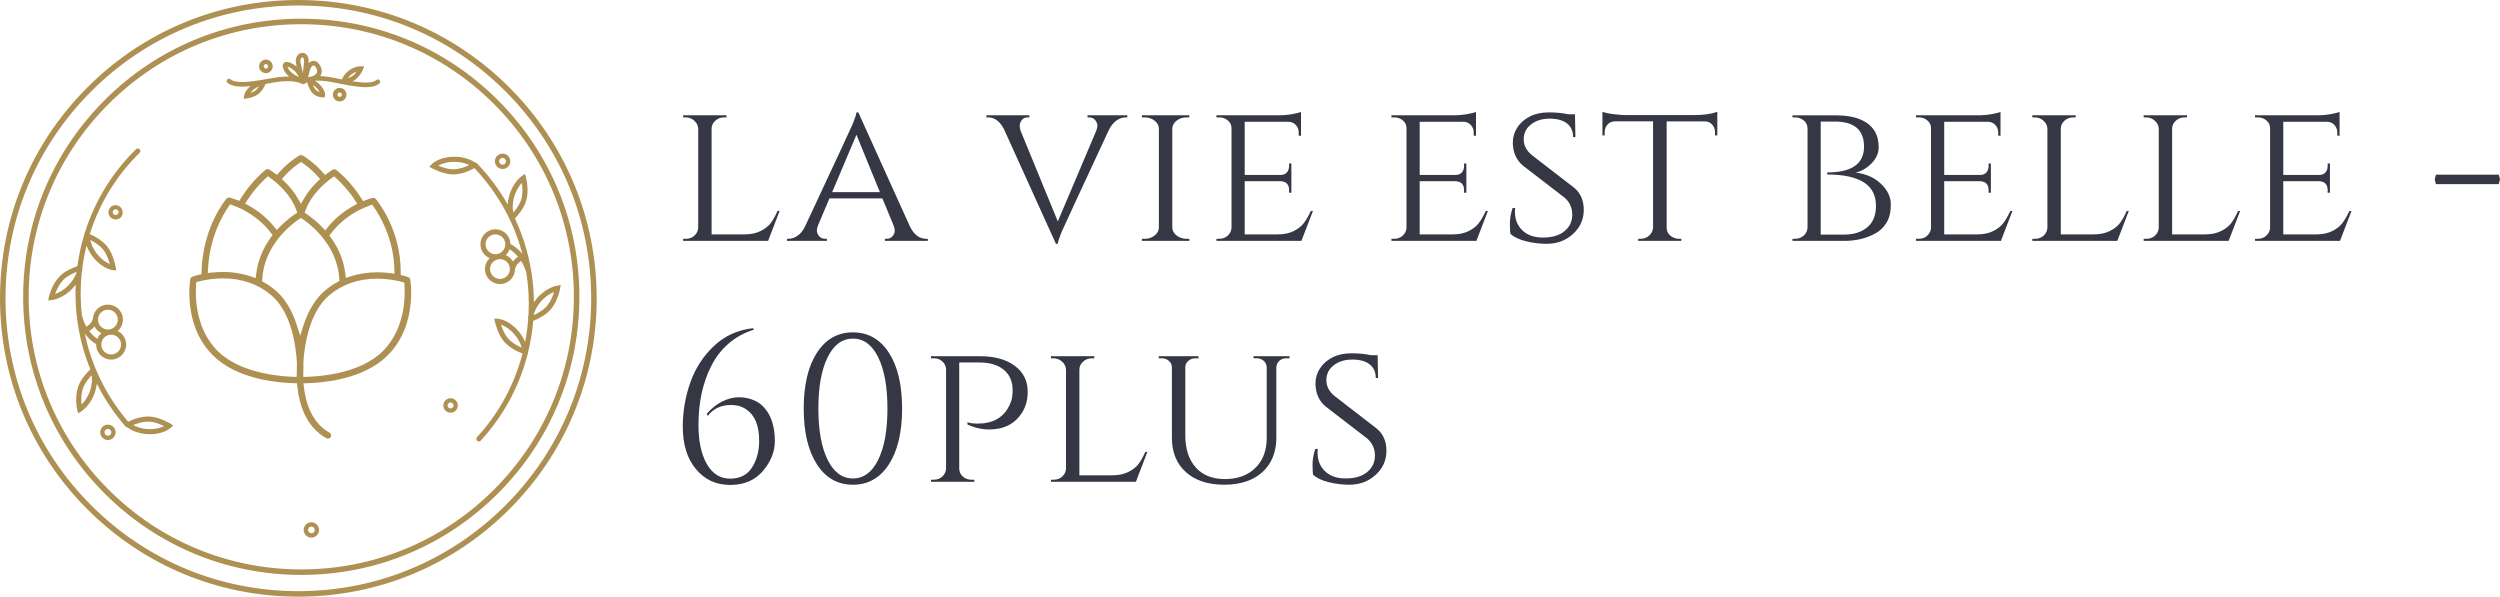 <svg xmlns="http://www.w3.org/2000/svg" xmlns:xlink="http://www.w3.org/1999/xlink" id="Ebene_1" x="0px" y="0px" viewBox="0 0 3095.57 738.82" style="enable-background:new 0 0 3095.57 738.82;" xml:space="preserve"><style type="text/css">	.st0{fill:#AE9152;}	.st1{fill:#353745;}</style><g transform="rotate(0 488.56 211.141)">	<g transform="matrix(1 0 0 1 0 0)">		<g>			<path class="st0" d="M630.63,108.2C560.86,38.43,468.09,0,369.42,0S177.97,38.43,108.2,108.2S0,270.74,0,369.41    s38.43,191.44,108.2,261.21s162.54,108.2,261.22,108.2s191.44-38.43,261.22-108.2s108.2-162.54,108.2-261.21    S700.4,177.97,630.63,108.2L630.63,108.2z M625.8,625.79c-68.49,68.48-159.54,106.19-256.39,106.19s-187.9-37.71-256.39-106.19    S6.83,466.25,6.83,369.41s37.72-187.9,106.2-256.38S272.57,6.83,369.42,6.83s187.9,37.71,256.39,106.19    C694.28,181.51,732,272.56,732,369.41S694.28,557.31,625.8,625.79z M616.55,124.02C551.5,58.98,465.02,23.16,373.04,23.16    S194.58,58.98,129.53,124.02C64.49,189.06,28.67,275.54,28.67,367.52s35.82,178.46,100.86,243.5    c65.04,65.04,151.52,100.86,243.51,100.86s178.46-35.82,243.51-100.86s100.87-151.52,100.87-243.5S681.59,189.06,616.55,124.02    L616.55,124.02z M611.72,606.19c-63.75,63.75-148.52,98.86-238.68,98.86s-174.92-35.11-238.68-98.86    C70.61,542.44,35.5,457.68,35.5,367.52s35.11-174.92,98.86-238.67s148.52-98.86,238.68-98.86s174.92,35.11,238.68,98.86    s98.86,148.51,98.86,238.67S675.47,542.44,611.72,606.19L611.72,606.19z M689.88,353.68c-0.54,0.09-13.52,2.26-25,15.63    c-1.43,1.68-2.68,3.32-3.77,4.91c-0.19-25.11-4.17-50.05-11.81-73.97c-3.26-10.14-7.17-20.06-11.71-29.7    c2.81-2.95,10.79-11.92,13.77-21.46c4.27-13.71,0.04-28.93-0.15-29.58l-1.2-4.22l-3.63,2.47c-0.46,0.31-11.26,7.81-15.93,24.8    c-0.97,3.47-1.57,7.03-1.82,10.63c-10.53-18.59-23.39-35.77-38.25-51.13c-0.57-0.59-1.35-0.93-2.18-0.96    c-3.26-2.17-12.77-7.5-27.15-7.04c-18.33,0.56-26.4,9.11-26.73,9.48l-2.75,2.99l3.58,1.94c0.56,0.3,13.89,7.45,25.82,7.5h0.13    c11.46,0,22.22-5.44,26.34-7.79c25.35,26.64,44.64,59.08,55.83,94c1.29,4.04,2.46,8.12,3.54,12.22    c-6.62-8.14-13.42-11.64-14.77-12.28c-0.04-1.88-0.36-3.74-0.96-5.53c-1.56-4.68-4.92-8.55-9.34-10.73    c-4.41-2.21-9.52-2.57-14.2-0.98c-4.68,1.56-8.55,4.92-10.73,9.34c-2.21,4.41-2.56,9.52-0.98,14.2    c1.56,4.68,4.92,8.55,9.34,10.73c0.38,0.19,0.77,0.33,1.16,0.5c-5.27,4.97-7.17,12.54-4.88,19.41c1.56,4.68,4.92,8.55,9.34,10.73    c4.41,2.21,9.52,2.56,14.19,0.99c6.35-2.14,11.06-7.53,12.33-14.11c0.07-0.24,0.11-0.49,0.12-0.75c0.1-0.69,0.17-1.38,0.19-2.09    c0.44-2.55,2.02-7.22,7.6-10.73c2.45,3.89,4.39,8.08,5.77,12.46c0.12,0.37,0.3,0.7,0.53,0.99c2.86,17.39,3.84,35.12,2.9,52.78    c-0.75,3.63-0.58,5.91-0.56,6.12l0.09,0.96c-0.57,6.98-1.44,13.93-2.61,20.83c-0.35,2.06-0.73,4.1-1.13,6.14    c-2.3-5.43-5.53-10.42-9.54-14.75c-12.42-13.5-24.18-13.99-24.67-14l-4.06-0.12l0.87,3.97c0.14,0.62,3.46,15.38,11.24,24.42    c7.34,8.54,18.23,13.13,22.91,14.8c-9.98,38.67-29.35,74.27-56.39,103.65c-1.19,1.29-1.1,3.29,0.19,4.48    c1.29,1.19,3.29,1.1,4.48-0.19c27.69-30.08,47.54-66.52,57.8-106.1l0.39,0.11l-0.05-1.44c1.68-6.59,3.09-13.24,4.23-19.94    c1.18-6.95,2.05-13.95,2.64-20.96c4.41-1.78,14.47-6.34,20.77-13.2c9.72-10.57,12.38-26.15,12.49-26.81l0.72-4.33L689.88,353.68    L689.88,353.68z M636.57,244.24c2.36-8.61,6.55-14.42,9.62-17.75c0.81,5.17,1.42,13.35-0.87,20.72    c-1.91,6.12-6.47,12.24-9.69,16.04C634.74,259.3,634.21,252.83,636.57,244.24z M561.1,209.63h-0.11    c-6.43-0.02-13.65-2.6-18.22-4.56c3.47-2,9.46-4.39,18.48-4.67c8.92-0.27,15.71,2.02,19.8,3.97    C576.37,206.65,568.79,209.63,561.1,209.63z M601.83,306.39c-1.04-3.08-0.81-6.45,0.65-9.36c2.08-4.16,6.33-6.79,10.98-6.8    c1.87,0,3.73,0.43,5.45,1.29c2.91,1.44,5.13,3.99,6.16,7.07c2.14,6.41-1.31,13.35-7.72,15.51    C610.93,316.25,603.99,312.8,601.83,306.39L601.83,306.39z M622.97,344.75c-6.42,2.14-13.37-1.33-15.51-7.76    c-1.02-3.07-0.79-6.41,0.64-9.31c2.08-4.16,6.33-6.79,10.98-6.8c1.87,0,3.73,0.43,5.45,1.29c4.19,2.07,6.82,6.35,6.79,11.02    c-0.11,0.72-0.18,1.44-0.2,2.17C630.33,339.75,627.2,343.35,622.97,344.75z M635.18,323.84c-1.82-3.17-4.54-5.72-7.82-7.34    c-0.38-0.19-0.77-0.34-1.15-0.51c2.12-2.02,3.74-4.5,4.73-7.26c2.24,1.34,6.39,4.22,10.56,9.22    C639.04,319.51,636.9,321.51,635.18,323.84L635.18,323.84z M628.87,418.78c-4.19-4.88-6.97-12.02-8.48-16.76    c3.79,1.31,9.51,4.27,15.62,10.91c6.04,6.57,8.75,13.2,9.96,17.56C641.16,428.44,633.9,424.63,628.87,418.78z M676.35,379.85    c-4.34,4.72-11.08,8.31-15.61,10.37c0.88-3.94,3.16-10.01,8.96-16.78c5.82-6.78,12.09-10.25,16.29-11.96    C684.52,366.49,681.59,374.14,676.35,379.85z M620.74,209.08c2.49,0.43,5.05-0.15,7.1-1.62c2.07-1.47,3.45-3.66,3.87-6.17    c0.43-2.49-0.16-5.04-1.62-7.1c-1.45-2.06-3.68-3.46-6.17-3.87c-2.49-0.43-5.04,0.15-7.1,1.62c-2.06,1.45-3.46,3.68-3.87,6.17    C612.08,203.29,615.56,208.19,620.74,209.08z M618.16,198.99c0.19-1.11,0.8-2.09,1.72-2.74c0.92-0.65,2.04-0.91,3.15-0.72    c1.11,0.19,2.09,0.8,2.74,1.72c0.65,0.92,0.91,2.04,0.72,3.15c-0.19,1.11-0.81,2.09-1.72,2.74c-1.91,1.35-4.55,0.9-5.9-1.01    C618.23,201.22,617.98,200.09,618.16,198.99z M559.42,493.2c-4.89-0.82-9.52,2.47-10.36,7.35c-0.4,2.35,0.15,4.76,1.53,6.7    c1.68,2.39,4.42,3.8,7.33,3.79c4.38-0.01,8.12-3.17,8.85-7.48C567.6,498.67,564.31,494.04,559.42,493.2L559.42,493.2z     M561.56,502.68c-0.34,2.01-2.25,3.37-4.27,3.03c-2.01-0.34-3.37-2.25-3.03-4.27l0,0c0.34-2.01,2.25-3.37,4.27-3.03    C560.55,498.76,561.9,500.67,561.56,502.68z M185.59,515.78c-11.5-0.65-22.59,4.26-26.84,6.41    c-23.93-27.91-41.52-61.31-50.89-96.77c-1.08-4.1-2.05-8.23-2.9-12.38c6.19,8.47,12.8,12.32,14.12,13.03    c-0.06,1.84,0.16,3.71,0.67,5.57c2.25,8.04,9.57,13.59,17.92,13.6c10.27-0.01,18.59-8.34,18.58-18.61c0-1.68-0.23-3.35-0.68-4.97    c-1.44-5.17-5.06-9.46-9.9-11.76c5.51-4.69,7.8-12.16,5.87-19.13c-2.77-9.88-13.01-15.66-22.9-12.92    c-6.45,1.81-11.43,6.94-13.04,13.45c-0.09,0.24-0.14,0.49-0.17,0.75c-0.14,0.69-0.24,1.38-0.3,2.08    c-0.57,2.52-2.4,7.1-8.15,10.32c-2.25-4.01-3.96-8.29-5.11-12.74c-0.1-0.36-0.26-0.7-0.48-1.01    c-1.96-17.57-2.02-35.29-0.17-52.87c0.94-3.59,0.88-5.88,0.87-6.09l-0.04-0.96c0.93-6.93,2.15-13.84,3.68-20.68    c0.45-2.03,0.94-4.06,1.45-6.07c2.01,5.54,4.98,10.69,8.77,15.22c11.71,14.12,23.42,15.22,23.91,15.26l4.05,0.33l-0.67-4.01    c-0.1-0.63-2.66-15.53-9.96-24.98c-6.89-8.9-17.53-14.05-22.12-15.97c11.96-38.1,33.15-72.65,61.68-100.6    c1.25-1.23,1.27-3.23,0.04-4.48c-1.23-1.25-3.23-1.27-4.48-0.04c-29.21,28.61-50.91,63.97-63.21,102.97l-0.38-0.13l-0.02,1.44    c-2.02,6.49-3.77,13.06-5.25,19.69c-1.53,6.88-2.77,13.82-3.71,20.8c-4.49,1.54-14.78,5.58-21.43,12.11    c-10.25,10.06-13.72,25.48-13.86,26.13l-0.94,4.29l4.37-0.46c0.55-0.06,13.62-1.56,25.77-14.31c1.52-1.6,2.85-3.17,4.02-4.71    c-1.11,25.09,1.58,50.2,7.96,74.48c2.73,10.3,6.13,20.41,10.16,30.27c-2.96,2.8-11.4,11.35-14.86,20.71    c-4.98,13.47-1.53,28.9-1.38,29.54l0.98,4.28l3.75-2.28c0.47-0.29,11.65-7.22,17.19-23.95c1.27-3.85,2.01-7.35,2.38-10.49    c9.56,19.1,21.5,36.92,35.55,53.01c0.54,0.61,1.3,0.99,2.12,1.05c3.13,2.33,12.38,8.14,26.76,8.45l1.28,0.01    c17.46,0,25.57-7.76,25.91-8.1l2.9-2.85l-3.47-2.12C210.44,524.27,197.51,516.44,185.59,515.78L185.59,515.78z M128.27,309.73    c3.92,5.07,6.33,12.33,7.59,17.13c-3.74-1.54-9.34-4.8-15.03-11.67c-5.7-6.87-8.06-13.63-9.04-18.06    C116.49,299.44,123.54,303.62,128.27,309.73L128.27,309.73z M85.14,352.9c-6.15,6.46-12.59,9.6-16.87,11.09    c1.73-4.93,5.06-12.43,10.57-17.84c4.58-4.49,11.5-7.73,16.12-9.55C93.87,340.5,91.29,346.44,85.14,352.9z M149.45,423.36    c1.81,6.52-2,13.26-8.51,15.09c-6.52,1.81-13.27-2-15.09-8.51c-1.81-6.53,2.02-13.29,8.55-15.09c1.06-0.29,2.15-0.44,3.25-0.45    C143.01,414.4,147.95,417.95,149.45,423.36L149.45,423.36z M130.33,383.95c6.52-1.8,13.27,2,15.09,8.51    c0.88,3.15,0.48,6.45-1.13,9.31c-1.59,2.84-4.25,4.92-7.38,5.78c-3.13,0.88-6.48,0.47-9.31-1.13c-4.08-2.29-6.49-6.71-6.2-11.38    c0.14-0.7,0.24-1.4,0.3-2.11C122.73,388.6,126.03,385.15,130.33,383.95L130.33,383.95z M117.05,404.21    c1.85,3.64,4.85,6.57,8.54,8.32c-2.22,1.9-3.96,4.3-5.09,6.99c-2.17-1.45-6.16-4.54-10.07-9.75    C112.97,408.34,115.21,406.45,117.05,404.21L117.05,404.21z M111.54,483.64c-2.81,8.48-7.29,14.06-10.53,17.24    c-0.54-5.19-0.74-13.38,1.95-20.65c2.23-6.03,7.13-11.93,10.53-15.55C114.19,468.63,114.38,475.07,111.54,483.64z M184.5,531.31    c-8.92-0.19-15.58-2.83-19.57-4.99c4.81-2.05,12.59-4.64,20.3-4.22c6.4,0.35,13.46,3.29,17.92,5.48    C199.55,529.41,193.44,531.51,184.5,531.31L184.5,531.31z M135.68,526.03c-2.46-0.56-5.05-0.11-7.17,1.25    c-2.14,1.35-3.64,3.49-4.19,5.96c-1.14,5.14,2.1,10.22,7.24,11.37c0.67,0.15,1.36,0.23,2.05,0.23c4.36,0,8.29-3.02,9.29-7.44    c0.56-2.46,0.11-5.04-1.25-7.17C140.3,528.08,138.15,526.58,135.68,526.03L135.68,526.03z M137.73,536.24    c-0.51,2.28-2.77,3.71-5.05,3.2c-2.28-0.51-3.71-2.77-3.2-5.05c0.51-2.28,2.77-3.71,5.05-3.2    C136.81,531.7,138.24,533.96,137.73,536.24L137.73,536.24z M138.46,255.21c-2.03,1.28-3.43,3.29-3.95,5.63    c-0.53,2.33-0.1,4.77,1.18,6.78c1.65,2.61,4.52,4.19,7.6,4.17c1.68,0,3.34-0.48,4.8-1.4c4.07-2.85,5.06-8.46,2.21-12.53    C147.64,254.04,142.5,252.89,138.46,255.21L138.46,255.21z M146.4,260.81c0.99,1.79,0.35,4.05-1.44,5.04    c-1.64,0.91-3.71,0.45-4.81-1.08c-1.09-1.74-0.56-4.03,1.17-5.11c0.82-0.52,1.81-0.69,2.76-0.48    C145.05,259.4,145.87,259.97,146.4,260.81L146.4,260.81z M505.51,343.15c-0.02-0.01-2.29-0.84-6.21-1.87l-3.15-0.83l0.02-3.25    c0.38-53.38-29.59-89.37-30.87-90.88c-0.98-1.16-2.53-1.65-3.99-1.28c-0.03,0.01-3.28,0.8-8.52,2.79l-3.23,1.23l-1.82-2.94    c-13.81-22.25-30.69-35.21-31.4-35.74c-0.69-0.53-1.53-0.82-2.4-0.82h-0.02c-0.7,0-1.39,0.19-1.98,0.53    c-0.02,0.01-2.54,1.48-6.44,4.32l-3.1,2.26l-2.52-2.89c-12.11-13.89-24.66-21.01-25.19-21.31c-0.59-0.33-1.26-0.51-1.94-0.51    h-0.01c-0.66,0-1.33,0.17-1.92,0.5c-0.13,0.07-12.98,7.15-25.37,21.22l-2.53,2.88l-3.09-2.26c-2.09-1.55-4.25-3-6.47-4.36    c-0.61-0.36-1.3-0.55-2.01-0.55h-0.01c-0.91,0-1.73,0.29-2.46,0.86c-0.69,0.54-17.04,13.42-30.81,35.55l-1.83,2.94l-3.23-1.25    c-5.17-1.99-8.5-2.83-8.52-2.83c-0.31-0.08-0.63-0.12-0.95-0.12h-0.01c-1.14,0-2.22,0.49-2.97,1.36    c-1.19,1.37-29.27,34.25-31.03,90.43l-0.1,3.2l-3.11,0.75c-2.76,0.64-5.49,1.42-8.17,2.33c-1.35,0.49-2.32,1.67-2.56,3.08    c-0.44,2.59-10.26,63.94,34.94,100.44c30.14,24.33,75.44,27.95,93.52,28.37l3.71,0.09l0.37,3.68    c2.15,21.47,10.15,50.06,36.04,64.34c0.59,0.32,1.23,0.49,1.89,0.49h0.01c1.46,0,2.79-0.79,3.48-2.05    c0.51-0.92,0.63-1.99,0.33-3.01c-0.29-1.01-0.97-1.86-1.89-2.37c-22.27-12.28-29.53-37.5-31.7-56.5l-0.52-4.55l4.58-0.11    c17.84-0.46,62.54-4.1,92.33-27.95c45.2-36.17,35.79-97.7,35.37-100.31C507.82,344.82,506.85,343.64,505.51,343.15L505.51,343.15    z M367.63,449.64c-0.14,3.2-0.21,14.34-0.23,17.02l-4.27-0.11c-13.28-0.37-58.85-3.38-87.59-26.6    c-34.58-27.92-33.75-74.18-32.68-87.69l0.23-2.96l2.87-0.76c9.82-2.54,19.92-3.83,30.06-3.85h0.24    c23.23,0.05,43.22,7,59.43,20.65C361.95,387.45,366.77,431.7,367.63,449.64L367.63,449.64z M457.82,254.43l3-1.07l1.83,2.61    c7.5,10.66,25.01,39.59,25.66,78.04l0.08,4.85l-4.82-0.63c-5.36-0.71-10.76-1.07-16.16-1.09h-0.24c-11.9,0-23.35,1.82-34.04,5.4    l-4.89,1.64l-0.61-5.12c-1.9-16-7.93-31.12-17.92-44.95l-1.8-2.5l1.85-2.47c11.97-15.99,27.67-25.59,38.64-30.8l0.51-0.14    c0.31-0.07,0.54-0.15,0.62-0.19l0.15-0.02l0.85-0.61l0.46-0.22C453.24,256.17,455.52,255.26,457.82,254.43L457.82,254.43z     M438.38,254.49c-12.89,7.05-23.88,16.15-32.67,27.03l-2.99,3.71l-3.29-3.45c-5.92-6.19-12.45-11.76-19.5-16.62l-2.69-1.84    l1.13-3.06c7.18-19.53,23.48-33.41,32.56-39.95l2.75-1.98l2.51,2.27c9.08,8.26,17.06,17.65,23.74,27.95l2.43,3.78L438.38,254.49    L438.38,254.49z M393.43,224.53c-7.01,6.72-12.77,13.96-17.13,21.52l-3.64,6.32l-3.62-6.33c-4.35-7.61-10.11-14.87-17.11-21.59    l-2.9-2.79l2.68-3.01c5.55-6.23,11.81-11.78,18.67-16.52l2.38-1.63l2.37,1.64c6.82,4.78,13.05,10.35,18.56,16.6l2.65,3.01    L393.43,224.53L393.43,224.53z M365.34,265.12c-6.98,4.75-13.46,10.19-19.33,16.24l-3.29,3.39l-2.97-3.67    c-8.7-10.79-19.58-19.83-32.32-26.87l-3.92-2.17l2.43-3.77c6.6-10.16,14.4-19.47,23.25-27.75l2.52-2.33l2.78,2    c9.06,6.53,25.34,20.41,32.46,40.02l1.11,3.08L365.34,265.12z M335.63,293.59c-10.27,13.99-16.45,29.34-18.37,45.62l-0.61,5.21    l-4.94-1.75c-11.04-3.9-22.96-5.9-35.43-5.92c-4.71,0.01-9.41,0.27-14.09,0.77l-4.9,0.54l0.26-4.92    c2.11-40.06,18.61-67.57,25.6-77.54l1.84-2.62l3.01,1.08c2.1,0.75,4.39,1.68,6.64,2.67l0.44,0.19l0.81,0.61    c0.3,0.16,0.65,0.27,1.42,0.43l0.55,0.24c10.65,5.11,25.85,14.53,37.75,30.38l1.87,2.48L335.63,293.59z M326.87,349.56    l-2.26-1.28l0.14-2.59c2.29-41.89,35.41-67.45,45.51-74.28l2.36-1.6l2.35,1.61c9.98,6.81,42.74,32.25,45.17,73.81l0.16,2.66    l-2.34,1.27c-5.38,2.9-10.46,6.33-15.16,10.24c-11.83,9.88-20.95,24.61-27.1,43.78l-4.02,12.52l-3.97-12.53    c-6.07-19.18-15.12-33.95-26.91-43.89C336.47,355.61,331.81,352.36,326.87,349.56L326.87,349.56z M375.7,447.75    c1.09-17.56,6.41-60.72,32.19-82.28c16.2-13.54,36.14-20.4,59.27-20.4h0.24c13.49,0.03,24.76,2.51,30.28,3.99l2.88,0.77    l0.22,2.97c1.01,13.52,1.63,59.79-33.04,87.55c-28.92,23.16-74.58,25.94-87.88,26.24l-4.39,0.1l0.26-10.59L375.7,447.75    L375.7,447.75z M299.67,107.28c3.22,0,6.72-0.23,10.46-0.62c-6.95,5.7-7.85,11.42-7.94,12.08l-0.45,3.62l3.62-0.45    c0.34-0.04,8.38-1.07,13.66-4.81c6.34-4.5,9.51-12.4,9.64-12.73l0.17-0.44c3.38-0.58,6.86-1.2,10.44-1.84    c23.94-4.27,33.75,1.33,33.97,1.46c0.37,0.23,0.78,0.36,1.19,0.4c0.43,0.2,0.91,0.31,1.39,0.31c1.02,0,1.97-0.53,2.5-1.4    l0.03-0.05c0.25-0.07,0.49-0.17,0.71-0.31c0.02-0.01,0.41-0.24,1.2-0.56l0.1-0.03c0.52,2.06,2.31,8.33,5.86,12.48    c5.11,5.98,12.41,6.19,13.38,6.19h0.1l2.34-0.05l0.4-2.31c0.16-0.9,0.61-5.75-5.81-12.78c-1.94-2.17-4.22-4.01-6.75-5.45    c5.2-0.38,12.44-0.11,22.15,1.85c16.11,3.25,30.18,6.1,40.95,6.1c7.2,0,12.91-1.27,16.77-4.54c1.2-1.02,1.34-2.81,0.33-4.01    c-1.02-1.2-2.81-1.34-4.01-0.33c-4.92,4.17-16.07,3.7-29.74,1.56c1.23-0.56,2.43-1.21,3.52-1.98c6.34-4.5,9.51-12.4,9.64-12.73    l1.44-3.67L447,82.04c-0.3-0.02-7.52-0.35-15.11,5.43c-5.47,4.16-7.57,8.43-8.38,10.87c-3.39-0.66-6.85-1.36-10.34-2.06    c-6.53-1.32-12.07-1.92-16.72-2.06c0.9-1.28,1.52-2.68,1.8-4.15c0.61-3.29-0.37-6.81-2.92-10.47c-0.86-1.24-2.09-2.77-3.95-3.61    c-2.95-1.33-6.74-0.41-9.29,2.22c0.12-1.45,0.16-2.93,0.01-4.46c-0.48-4.81-3.19-7.99-7.07-8.29c-2.72-0.21-5.39,1.15-6.97,3.57    c-2.75,4.2-1.69,8.87-0.92,12.29l0.3,1.33c-3.04-2.66-6.61-4.63-10.48-5.79c-2.6-0.76-4.59-0.16-5.93,1.78    c-0.91,1.32-1.19,2.99-0.77,4.6c1.26,4.9,4.16,8.62,7.85,11.61c-5.3-0.15-11.85,0.24-19.82,1.66    c-23.45,4.18-45.59,8.14-52.95,1.6c-1.22-1-3.01-0.82-4.01,0.4c-0.94,1.15-0.84,2.83,0.23,3.86    C285.58,105.93,291.78,107.28,299.67,107.28L299.67,107.28z M315.74,112.46c-1.7,1.2-3.87,2.06-5.84,2.65    c1.29-1.78,2.85-3.35,4.61-4.66c1.88-1.45,3.99-2.58,6.24-3.35C319.45,109.01,317.76,111.03,315.74,112.46L315.74,112.46z     M435.34,92.01c1.88-1.45,3.99-2.58,6.24-3.35c-1.29,1.91-2.99,3.94-5,5.36c-1.7,1.2-3.87,2.06-5.84,2.65    C432.02,94.89,433.58,93.31,435.34,92.01L435.34,92.01z M392.46,109.3c1.8,1.97,2.86,3.64,3.49,4.93    c-2.08-0.66-3.94-1.88-5.38-3.53c-1.35-1.58-2.4-3.67-3.17-5.58C388.89,105.99,390.63,107.3,392.46,109.3z M382.69,90.88    c0.27-1.21,0.53-2.35,0.91-3.48c0.64-1.89,1.3-3.85,2.48-5.13c0.68-0.74,1.64-1.2,2.4-1.2c0.2,0,0.39,0.03,0.58,0.11    c0.59,0.26,1.17,1.03,1.61,1.66c1.13,1.63,2.4,4.02,1.99,6.18c-0.5,2.69-3.52,4.61-6.18,5.51c-0.23,0.08-0.48,0.13-0.71,0.21    c-1.71,0.25-3.17,0.56-4.41,0.89C381.98,93.98,382.35,92.41,382.69,90.88L382.69,90.88z M372.81,72.12    c0.41-0.63,1.05-1.01,1.65-1.01l0.11,0c1.48,0.12,1.8,2.67,1.85,3.18c0.18,1.86-0.04,3.89-0.26,5.86l-1.14,10.21l-2.34-10.32    C371.93,76.68,371.49,74.15,372.81,72.12z M355.91,82.48c6.26,2.03,11.46,6.92,14.07,12.94C363.63,92.39,357.8,88.5,355.91,82.48    z M327.84,90.46c2.2,0.38,4.46-0.14,6.28-1.43c1.82-1.29,3.06-3.25,3.43-5.45c0.38-2.2-0.14-4.46-1.43-6.28    c-1.29-1.82-3.25-3.06-5.45-3.43c-2.2-0.38-4.46,0.14-6.28,1.43c-1.82,1.29-3.06,3.25-3.43,5.45c-0.38,2.22,0.13,4.44,1.43,6.28    C323.67,88.86,325.63,90.09,327.84,90.46z M326.56,81.71c0.12-0.71,0.52-1.35,1.11-1.77c0.59-0.42,1.32-0.59,2.03-0.46    c0.71,0.12,1.35,0.52,1.77,1.11c0.42,0.59,0.59,1.32,0.46,2.03c-0.12,0.71-0.52,1.35-1.11,1.77c-0.59,0.42-1.32,0.59-2.03,0.46    c-0.71-0.12-1.35-0.52-1.77-1.11C326.61,83.15,326.44,82.42,326.56,81.71z M415.69,110.35c-1.82,1.29-3.06,3.25-3.43,5.45    c-0.38,2.22,0.13,4.44,1.43,6.28c1.58,2.23,4.14,3.56,6.88,3.55c1.73,0,3.41-0.53,4.85-1.56c1.82-1.29,3.06-3.25,3.43-5.45    c0.77-4.58-2.31-8.92-6.89-9.71C419.77,108.54,417.51,109.05,415.69,110.35L415.69,110.35z M423.25,117.67    c-0.12,0.71-0.52,1.35-1.11,1.77c-0.59,0.42-1.32,0.59-2.03,0.46c-0.71-0.12-1.35-0.52-1.77-1.11c-0.42-0.59-0.59-1.32-0.46-2.03    c0.24-1.48,1.63-2.47,3.11-2.23c0.01,0,0.02,0,0.03,0.01C422.5,114.78,423.5,116.19,423.25,117.67L423.25,117.67z M387.13,646.81    c-2.49-0.43-5.04,0.16-7.1,1.62c-2.06,1.45-3.46,3.68-3.87,6.17c-0.87,5.19,2.62,10.1,7.81,10.98c0.53,0.09,1.06,0.13,1.59,0.13    c1.96,0,3.86-0.6,5.49-1.76c2.07-1.47,3.45-3.66,3.87-6.17c0.43-2.49-0.16-5.04-1.62-7.1    C391.84,648.62,389.62,647.23,387.13,646.81L387.13,646.81z M389.71,656.9c-0.19,1.11-0.81,2.09-1.72,2.74    c-1.98,1.25-4.59,0.65-5.84-1.32c-1.15-1.83-0.74-4.23,0.95-5.57c0.92-0.65,2.04-0.91,3.15-0.72c1.11,0.19,2.09,0.8,2.74,1.72    C389.64,654.67,389.9,655.79,389.71,656.9L389.71,656.9z"></path>		</g>	</g></g><g>	<path id="id-D6z1nYkh25" class="st1" d="M845.88,295.67h3.63c4.15,0,7.65-1.34,10.5-4.02c2.85-2.68,4.36-5.92,4.54-9.72l0,0V159.35  c-0.17-3.8-1.77-7.08-4.79-9.85c-3.02-2.76-6.61-4.15-10.76-4.15l0,0h-3.11v-2.59h53.65v2.59h-3.11c-4.15,0-7.73,1.38-10.76,4.15  c-3.02,2.76-4.54,6.05-4.54,9.85l0,0v130.88h40.43c7.95,0,14.69-1.38,20.22-4.15c5.53-2.76,9.72-6.05,12.57-9.85  c2.85-3.8,5.66-8.81,8.42-15.03l0,0h2.59l-14.25,37.06H845.88V295.67z M1146.77,295.67L1146.77,295.67h2.07v2.59h-53.13v-2.59h2.07  c3.28,0,5.79-1.12,7.52-3.37s2.59-4.36,2.59-6.35c0-1.99-0.35-3.93-1.04-5.83l0,0l-14.25-34.47h-65.57l-14.25,33.69  c-0.86,2.25-1.3,4.36-1.3,6.35s0.86,4.15,2.59,6.48c1.73,2.33,4.32,3.5,7.78,3.5l0,0h2.07v2.59h-49.5v-2.59h2.07  c3.63,0,7.3-1.25,11.01-3.76c3.71-2.51,6.78-6.26,9.2-11.27l0,0c37.84-80.86,57.54-123.19,59.09-126.99l0,0  c2.94-7.26,4.49-12.09,4.67-14.51l0,0h2.33l64.01,141.51C1131.83,290.66,1138.48,295.67,1146.77,295.67z M1060.47,166.86  l-30.06,71.01h59.09L1060.47,166.86z M1395.83,142.76v2.59h-2.07c-3.8,0-7.52,1.25-11.14,3.76c-3.63,2.51-6.74,6.26-9.33,11.27l0,0  c-37.67,80.86-57.28,123.19-58.83,126.99l0,0c-2.94,7.26-4.49,12.09-4.66,14.51l0,0h-2.33l-64.01-141.25  c-5.01-10.19-11.66-15.29-19.96-15.29l0,0h-2.07v-2.59h53.13v2.59h-2.07c-3.28,0-5.74,1.17-7.39,3.5  c-1.64,2.33-2.46,4.45-2.46,6.35s0.26,3.89,0.78,5.96l0,0l46.39,113l47.69-112.48c0.86-2.25,1.3-4.36,1.3-6.35  c0-1.99-0.86-4.15-2.59-6.48c-1.73-2.33-4.32-3.5-7.78-3.5l0,0h-1.81v-2.59H1395.83z M1413.97,295.67h3.63  c4.67,0,8.73-1.38,12.18-4.15c3.46-2.76,5.18-6.05,5.18-9.85l0,0V159.35c0-3.8-1.73-7.08-5.18-9.85c-3.46-2.76-7.6-4.15-12.44-4.15  l0,0h-3.37v-2.59h58.57v2.59h-3.37c-4.67,0-8.68,1.3-12.05,3.89c-3.37,2.59-5.23,5.79-5.57,9.59l0,0v123.1  c0.17,3.8,1.99,7.04,5.44,9.72c3.46,2.68,7.52,4.02,12.18,4.02l0,0h3.37l0.26,2.59h-58.83V295.67z M1506.24,295.67h3.63  c4.15,0,7.65-1.34,10.5-4.02s4.36-5.92,4.54-9.72l0,0v-123.1c0-3.8-1.47-7-4.41-9.59c-2.94-2.59-6.48-3.89-10.63-3.89l0,0h-3.63  v-2.59h75.68c7.08,0,13.3-0.52,18.66-1.55c5.36-1.04,8.81-1.9,10.37-2.59l0,0v29.55l-2.85-0.26v-3.89c0-3.63-1.21-6.74-3.63-9.33  c-2.42-2.59-5.53-3.89-9.33-3.89l0,0h-53.91v65.83h44.32c3.46,0,6.09-1.04,7.9-3.11c1.81-2.07,2.72-4.67,2.72-7.78l0,0v-3.37h2.85  v36.28h-2.85v-3.37c0-4.84-1.81-8.12-5.44-9.85l0,0c-1.38-0.52-2.85-0.86-4.41-1.04l0,0h-45.1v65.83h40.69  c7.95,0,14.64-1.38,20.09-4.15c5.44-2.76,9.59-6.05,12.44-9.85s5.74-8.81,8.68-15.03l0,0h2.59l-14.25,37.06h-105.22V295.67z   M1722.9,295.67h3.63c4.15,0,7.65-1.34,10.5-4.02c2.85-2.68,4.36-5.92,4.54-9.72l0,0v-123.1c0-3.8-1.47-7-4.41-9.59  c-2.94-2.59-6.48-3.89-10.63-3.89l0,0h-3.63v-2.59h75.68c7.08,0,13.3-0.52,18.66-1.55s8.81-1.9,10.37-2.59l0,0v29.55l-2.85-0.26  v-3.89c0-3.63-1.21-6.74-3.63-9.33c-2.42-2.59-5.53-3.89-9.33-3.89l0,0h-53.91v65.83h44.32c3.46,0,6.09-1.04,7.9-3.11  c1.81-2.07,2.72-4.67,2.72-7.78l0,0v-3.37h2.85v36.28h-2.85v-3.37c0-4.84-1.81-8.12-5.44-9.85l0,0c-1.38-0.52-2.85-0.86-4.41-1.04  l0,0h-45.1v65.83h40.69c7.95,0,14.64-1.38,20.09-4.15c5.44-2.76,9.59-6.05,12.44-9.85s5.74-8.81,8.68-15.03l0,0h2.59l-14.25,37.06  H1722.9V295.67z M1870.37,289.71L1870.37,289.71c-0.52-2.07-0.78-6.31-0.78-12.7s1.12-12.87,3.37-19.44l0,0h3.11  c-0.17,1.56-0.26,3.11-0.26,4.67l0,0c0,9.33,3.07,16.98,9.2,22.94c6.13,5.96,14.64,8.94,25.53,8.94l0,0c11.4,0,20.3-2.63,26.69-7.9  c6.39-5.27,9.59-12.09,9.59-20.47c0-8.38-3.11-15.33-9.33-20.86l0,0l-51.83-39.91c-8.29-7.08-12.44-16.59-12.44-28.51l0,0  c0-6.74,1.86-12.96,5.57-18.66c3.71-5.7,8.9-10.24,15.55-13.61c6.65-3.37,14.47-5.05,23.45-5.05c8.98,0,16.93,0.78,23.84,2.33l0,0  h8.55l0.52,28.25h-2.85c0-7.26-2.51-12.87-7.52-16.85c-5.01-3.97-12.18-5.96-21.51-5.96s-17.02,2.38-23.07,7.13  c-6.05,4.75-9.07,10.89-9.07,18.4c0,7.52,3.37,14.04,10.11,19.57l0,0l52.35,40.43c7.95,6.57,11.92,15.72,11.92,27.47  c0,11.75-4.45,21.68-13.35,29.8c-8.9,8.12-19.74,12.18-32.53,12.18l0,0c-8.47,0-16.93-1.04-25.4-3.11  S1874.86,293.68,1870.37,289.71z M2110.62,150.28h-46.91v131.66c0.17,5.36,2.76,9.33,7.78,11.92l0,0c2.25,1.21,4.75,1.81,7.52,1.81  l0,0h2.85v2.59h-53.39v-2.59h3.11c4.15,0,7.69-1.38,10.63-4.15c2.94-2.76,4.49-6.05,4.67-9.85l0,0v-131.4h-46.91  c-3.97,0-7.13,1.3-9.46,3.89c-2.33,2.59-3.5,5.7-3.5,9.33l0,0v4.15h-2.85v-29.29c3.46,1.38,8.34,2.42,14.64,3.11  c6.31,0.69,11.01,1.04,14.12,1.04l0,0h84.49c12.44,0,22.12-1.38,29.03-4.15l0,0v29.29h-2.85v-4.15c0-3.63-1.21-6.74-3.63-9.33  C2117.53,151.57,2114.42,150.28,2110.62,150.28L2110.62,150.28z M2322.36,164.27L2322.36,164.27c2.59,5.01,3.89,11.06,3.89,18.14  c0,7.08-2.85,13.61-8.55,19.57c-5.7,5.96-12.35,9.89-19.96,11.79l0,0c12.61,1.38,23.02,5.96,31.23,13.74  c8.21,7.78,12.31,16.28,12.31,25.53c0,9.24-1.77,16.8-5.31,22.68c-3.54,5.87-8.25,10.37-14.12,13.48l0,0  c-11.23,6.05-23.93,9.07-38.1,9.07l0,0h-64.27v-2.59h3.11c4.32,0,7.95-1.34,10.89-4.02s4.49-6,4.67-9.98l0,0V159.35  c-0.17-5.7-2.76-9.76-7.78-12.18l0,0c-2.25-1.21-4.84-1.81-7.78-1.81l0,0h-3.11v-2.59h52.87  C2298.08,142.76,2314.76,149.93,2322.36,164.27z M2322.88,254.72L2322.88,254.72c0-25.74-20.13-38.62-60.39-38.62l0,0v-2.59  c30.41,0,45.61-10.63,45.61-31.88l0,0c0-20.73-12.01-31.1-36.02-31.1l0,0h-17.62v139.95h29.03c11.75,0,21.25-2.98,28.51-8.94  C2319.25,275.58,2322.88,266.64,2322.88,254.72z M2372.38,295.67h3.63c4.15,0,7.65-1.34,10.5-4.02s4.36-5.92,4.54-9.72l0,0v-123.1  c0-3.8-1.47-7-4.41-9.59c-2.94-2.59-6.48-3.89-10.63-3.89l0,0h-3.63v-2.59h75.68c7.08,0,13.3-0.52,18.66-1.55s8.81-1.9,10.37-2.59  l0,0v29.55l-2.85-0.26v-3.89c0-3.63-1.21-6.74-3.63-9.33c-2.42-2.59-5.53-3.89-9.33-3.89l0,0h-53.91v65.83h44.32  c3.46,0,6.09-1.04,7.9-3.11c1.81-2.07,2.72-4.67,2.72-7.78l0,0v-3.37h2.85v36.28h-2.85v-3.37c0-4.84-1.81-8.12-5.44-9.85l0,0  c-1.38-0.52-2.85-0.86-4.41-1.04l0,0h-45.1v65.83h40.69c7.95,0,14.64-1.38,20.09-4.15c5.44-2.76,9.59-6.05,12.44-9.85  s5.74-8.81,8.68-15.03l0,0h2.59l-14.25,37.06h-105.22V295.67z M2516.48,295.67h3.63c4.15,0,7.65-1.34,10.5-4.02  s4.36-5.92,4.54-9.72l0,0V159.35c-0.17-3.8-1.77-7.08-4.79-9.85c-3.02-2.76-6.61-4.15-10.76-4.15l0,0h-3.11v-2.59h53.65v2.59h-3.11  c-4.15,0-7.73,1.38-10.76,4.15c-3.02,2.76-4.54,6.05-4.54,9.85l0,0v130.88h40.43c7.95,0,14.69-1.38,20.22-4.15  c5.53-2.76,9.72-6.05,12.57-9.85c2.85-3.8,5.66-8.81,8.42-15.03l0,0h2.59l-14.25,37.06h-105.22V295.67z M2654.35,295.67h3.63  c4.15,0,7.65-1.34,10.5-4.02c2.85-2.68,4.36-5.92,4.54-9.72l0,0V159.35c-0.17-3.8-1.77-7.08-4.79-9.85  c-3.02-2.76-6.61-4.15-10.76-4.15l0,0h-3.11v-2.59H2708v2.59h-3.11c-4.15,0-7.73,1.38-10.76,4.15c-3.02,2.76-4.54,6.05-4.54,9.85  l0,0v130.88h40.43c7.95,0,14.69-1.38,20.22-4.15c5.53-2.76,9.72-6.05,12.57-9.85s5.66-8.81,8.42-15.03l0,0h2.59l-14.25,37.06  h-105.22V295.67z M2792.23,295.67h3.63c4.15,0,7.65-1.34,10.5-4.02s4.36-5.92,4.54-9.72l0,0v-123.1c0-3.8-1.47-7-4.41-9.59  c-2.94-2.59-6.48-3.89-10.63-3.89l0,0h-3.63v-2.59h75.68c7.08,0,13.3-0.52,18.66-1.55c5.36-1.04,8.81-1.9,10.37-2.59l0,0v29.55  l-2.85-0.26v-3.89c0-3.63-1.21-6.74-3.63-9.33c-2.42-2.59-5.53-3.89-9.33-3.89l0,0h-53.91v65.83h44.32c3.46,0,6.09-1.04,7.9-3.11  c1.81-2.07,2.72-4.67,2.72-7.78l0,0v-3.37h2.85v36.28h-2.85v-3.37c0-4.84-1.81-8.12-5.44-9.85l0,0c-1.38-0.52-2.85-0.86-4.41-1.04  l0,0h-45.1v65.83h40.69c7.95,0,14.64-1.38,20.09-4.15c5.44-2.76,9.59-6.05,12.44-9.85c2.85-3.8,5.75-8.81,8.68-15.03l0,0h2.59  l-14.25,37.06h-105.22V295.67z"></path>	<polygon class="st1" points="3016.27,227.97 3014.71,222.01 3016.27,216.31 3094.02,216.31 3095.57,222.01 3094.02,227.97  "></polygon>	<g>		<path class="st1" d="M905.27,501.46L905.27,501.46c-12.44,0-22.03,4.49-28.77,13.48l0,0l-1.55-2.33   c5.36-6.39,11.58-11.45,18.66-15.16c7.08-3.71,14.25-5.57,21.51-5.57s14.08,1.55,20.47,4.67c6.39,3.11,11.84,8.47,16.33,16.07l0,0   c5.01,9.16,7.52,20.3,7.52,33.43s-4.84,25.4-14.51,36.8l0,0c-9.85,11.75-23.45,17.62-40.82,17.62s-31.49-6.52-42.37-19.57   c-10.89-13.04-16.33-30.62-16.33-52.74l0,0c0-18.83,3.2-37.23,9.59-55.2l0,0c6.22-17.28,15.81-32.05,28.77-44.32l0,0   c13.13-12.61,29.37-20.04,48.72-22.29l0,0l1.04,1.81c-12.09,3.8-22.59,9.59-31.49,17.36c-8.9,7.78-16.03,17.02-21.38,27.73l0,0   c-10.54,20.73-15.81,45.01-15.81,72.83l0,0c0,20.21,3.46,36.37,10.37,48.46c6.91,12.09,16.5,18.14,28.77,18.14   s21.34-4.62,27.21-13.87c5.87-9.24,8.81-20.26,8.81-33.04l0,0c0-18.83-5.36-31.79-16.07-38.88l0,0   C918.74,503.27,912.52,501.46,905.27,501.46z"></path>		<path class="st1" d="M1100.68,436.8c-10.89-16.85-25.74-25.27-44.58-25.27s-33.69,8.42-44.58,25.27   c-10.89,16.85-16.33,39.87-16.33,69.07c0,29.2,5.44,52.22,16.33,69.07c10.89,16.85,25.74,25.27,44.58,25.27   s33.69-8.42,44.58-25.27c10.89-16.85,16.33-39.87,16.33-69.07C1117.01,476.66,1111.57,453.64,1100.68,436.8z M1087.46,569.23   c-7.6,15.46-18.06,23.2-31.36,23.2c-13.3,0-23.76-7.73-31.36-23.2c-7.6-15.46-11.4-36.59-11.4-63.37c0-26.78,3.8-47.9,11.4-63.37   c7.6-15.46,18.06-23.2,31.36-23.2c13.3,0,23.76,7.73,31.36,23.2c7.6,15.46,11.4,36.59,11.4,63.37   C1098.87,532.64,1095.07,553.77,1087.46,569.23z"></path>		<path class="st1" d="M1197.87,525.56v-2.59c3.97,1.04,7.6,1.55,10.89,1.55s5.96-0.09,8.03-0.26c2.07-0.17,5.01-0.73,8.81-1.68   c3.8-0.95,7.26-2.46,10.37-4.54l0,0c7.26-4.49,12.61-11.58,16.07-21.25l0,0c1.21-3.46,1.81-8.12,1.81-13.99l0,0   c0-10.54-3.63-18.83-10.89-24.88c-7.26-6.05-17.28-9.07-30.06-9.07l0,0h-25.14v131.14c0.17,5.53,2.68,9.59,7.52,12.18l0,0   c2.25,1.21,4.75,1.81,7.52,1.81l0,0h3.63v2.59h-53.65v-2.59h3.63c4.15,0,7.65-1.34,10.5-4.02c2.85-2.68,4.36-5.92,4.54-9.72l0,0   V457.4c-0.17-3.97-1.68-7.26-4.54-9.85c-2.85-2.59-6.35-3.89-10.5-3.89l0,0h-3.63v-2.59h60.65c18.14,0,32.53,3.97,43.15,11.92   c10.63,7.95,15.94,18.66,15.94,32.14l0,0c0,9.68-2.25,18.14-6.74,25.4l0,0c-8.81,14.17-22.46,21.25-40.95,21.25l0,0   C1215.67,531.78,1206.68,529.71,1197.87,525.56L1197.87,525.56z"></path>		<path class="st1" d="M1301.28,593.98h3.63c4.15,0,7.65-1.34,10.5-4.02s4.36-5.92,4.54-9.72l0,0V457.66   c-0.17-3.8-1.77-7.08-4.79-9.85c-3.02-2.76-6.61-4.15-10.76-4.15l0,0h-3.11v-2.59h53.65v2.59h-3.11c-4.15,0-7.73,1.38-10.76,4.15   c-3.02,2.76-4.54,6.05-4.54,9.85l0,0v130.88h40.43c7.95,0,14.69-1.38,20.22-4.15s9.72-6.05,12.57-9.85   c2.85-3.8,5.66-8.81,8.42-15.03l0,0h2.59l-14.25,37.06h-105.22V593.98z"></path>		<path class="st1" d="M1596.73,441.07v2.59h-3.89c-4.66,0-8.21,1.81-10.63,5.44l0,0c-1.04,1.55-1.64,3.37-1.81,5.44l0,0v87.34   c0,17.97-5.74,32.18-17.23,42.63s-27.26,15.68-47.3,15.68c-20.04,0-35.85-5.18-47.43-15.55c-11.58-10.37-17.36-24.53-17.36-42.5   l0,0v-87.34c0-3.11-1.21-5.74-3.63-7.9c-2.42-2.16-5.36-3.24-8.81-3.24l0,0h-3.89v-2.59h49.24v2.59h-3.89   c-3.46,0-6.39,1.08-8.81,3.24c-2.42,2.16-3.63,4.79-3.63,7.9l0,0v84.23c0,16.76,4.28,29.98,12.83,39.65   c8.55,9.68,20.65,14.51,36.28,14.51c15.64,0,28.16-4.58,37.58-13.74c9.42-9.16,14.12-21.68,14.12-37.58l0,0v-87.08   c-0.17-3.28-1.43-5.96-3.76-8.03s-5.23-3.11-8.68-3.11l0,0h-3.89v-2.59H1596.73z"></path>		<path class="st1" d="M1626.02,588.02L1626.02,588.02c-0.52-2.07-0.78-6.31-0.78-12.7c0-6.39,1.12-12.87,3.37-19.44l0,0h3.11   c-0.17,1.55-0.26,3.11-0.26,4.66l0,0c0,9.33,3.07,16.98,9.2,22.94s14.64,8.94,25.53,8.94l0,0c11.4,0,20.3-2.63,26.69-7.9   c6.39-5.27,9.59-12.09,9.59-20.47s-3.11-15.33-9.33-20.86l0,0l-51.83-39.91c-8.29-7.08-12.44-16.59-12.44-28.51l0,0   c0-6.74,1.86-12.96,5.57-18.66s8.9-10.24,15.55-13.61s14.47-5.05,23.45-5.05c8.98,0,16.93,0.78,23.84,2.33l0,0h8.55l0.52,28.25   h-2.85c0-7.26-2.51-12.87-7.52-16.85s-12.18-5.96-21.51-5.96s-17.02,2.38-23.07,7.13c-6.05,4.75-9.07,10.89-9.07,18.4   c0,7.52,3.37,14.04,10.11,19.57l0,0l52.35,40.43c7.95,6.57,11.92,15.72,11.92,27.47c0,11.75-4.45,21.68-13.35,29.8   c-8.9,8.12-19.74,12.18-32.53,12.18l0,0c-8.47,0-16.93-1.04-25.4-3.11C1636.99,595.02,1630.51,591.99,1626.02,588.02z"></path>	</g></g></svg>